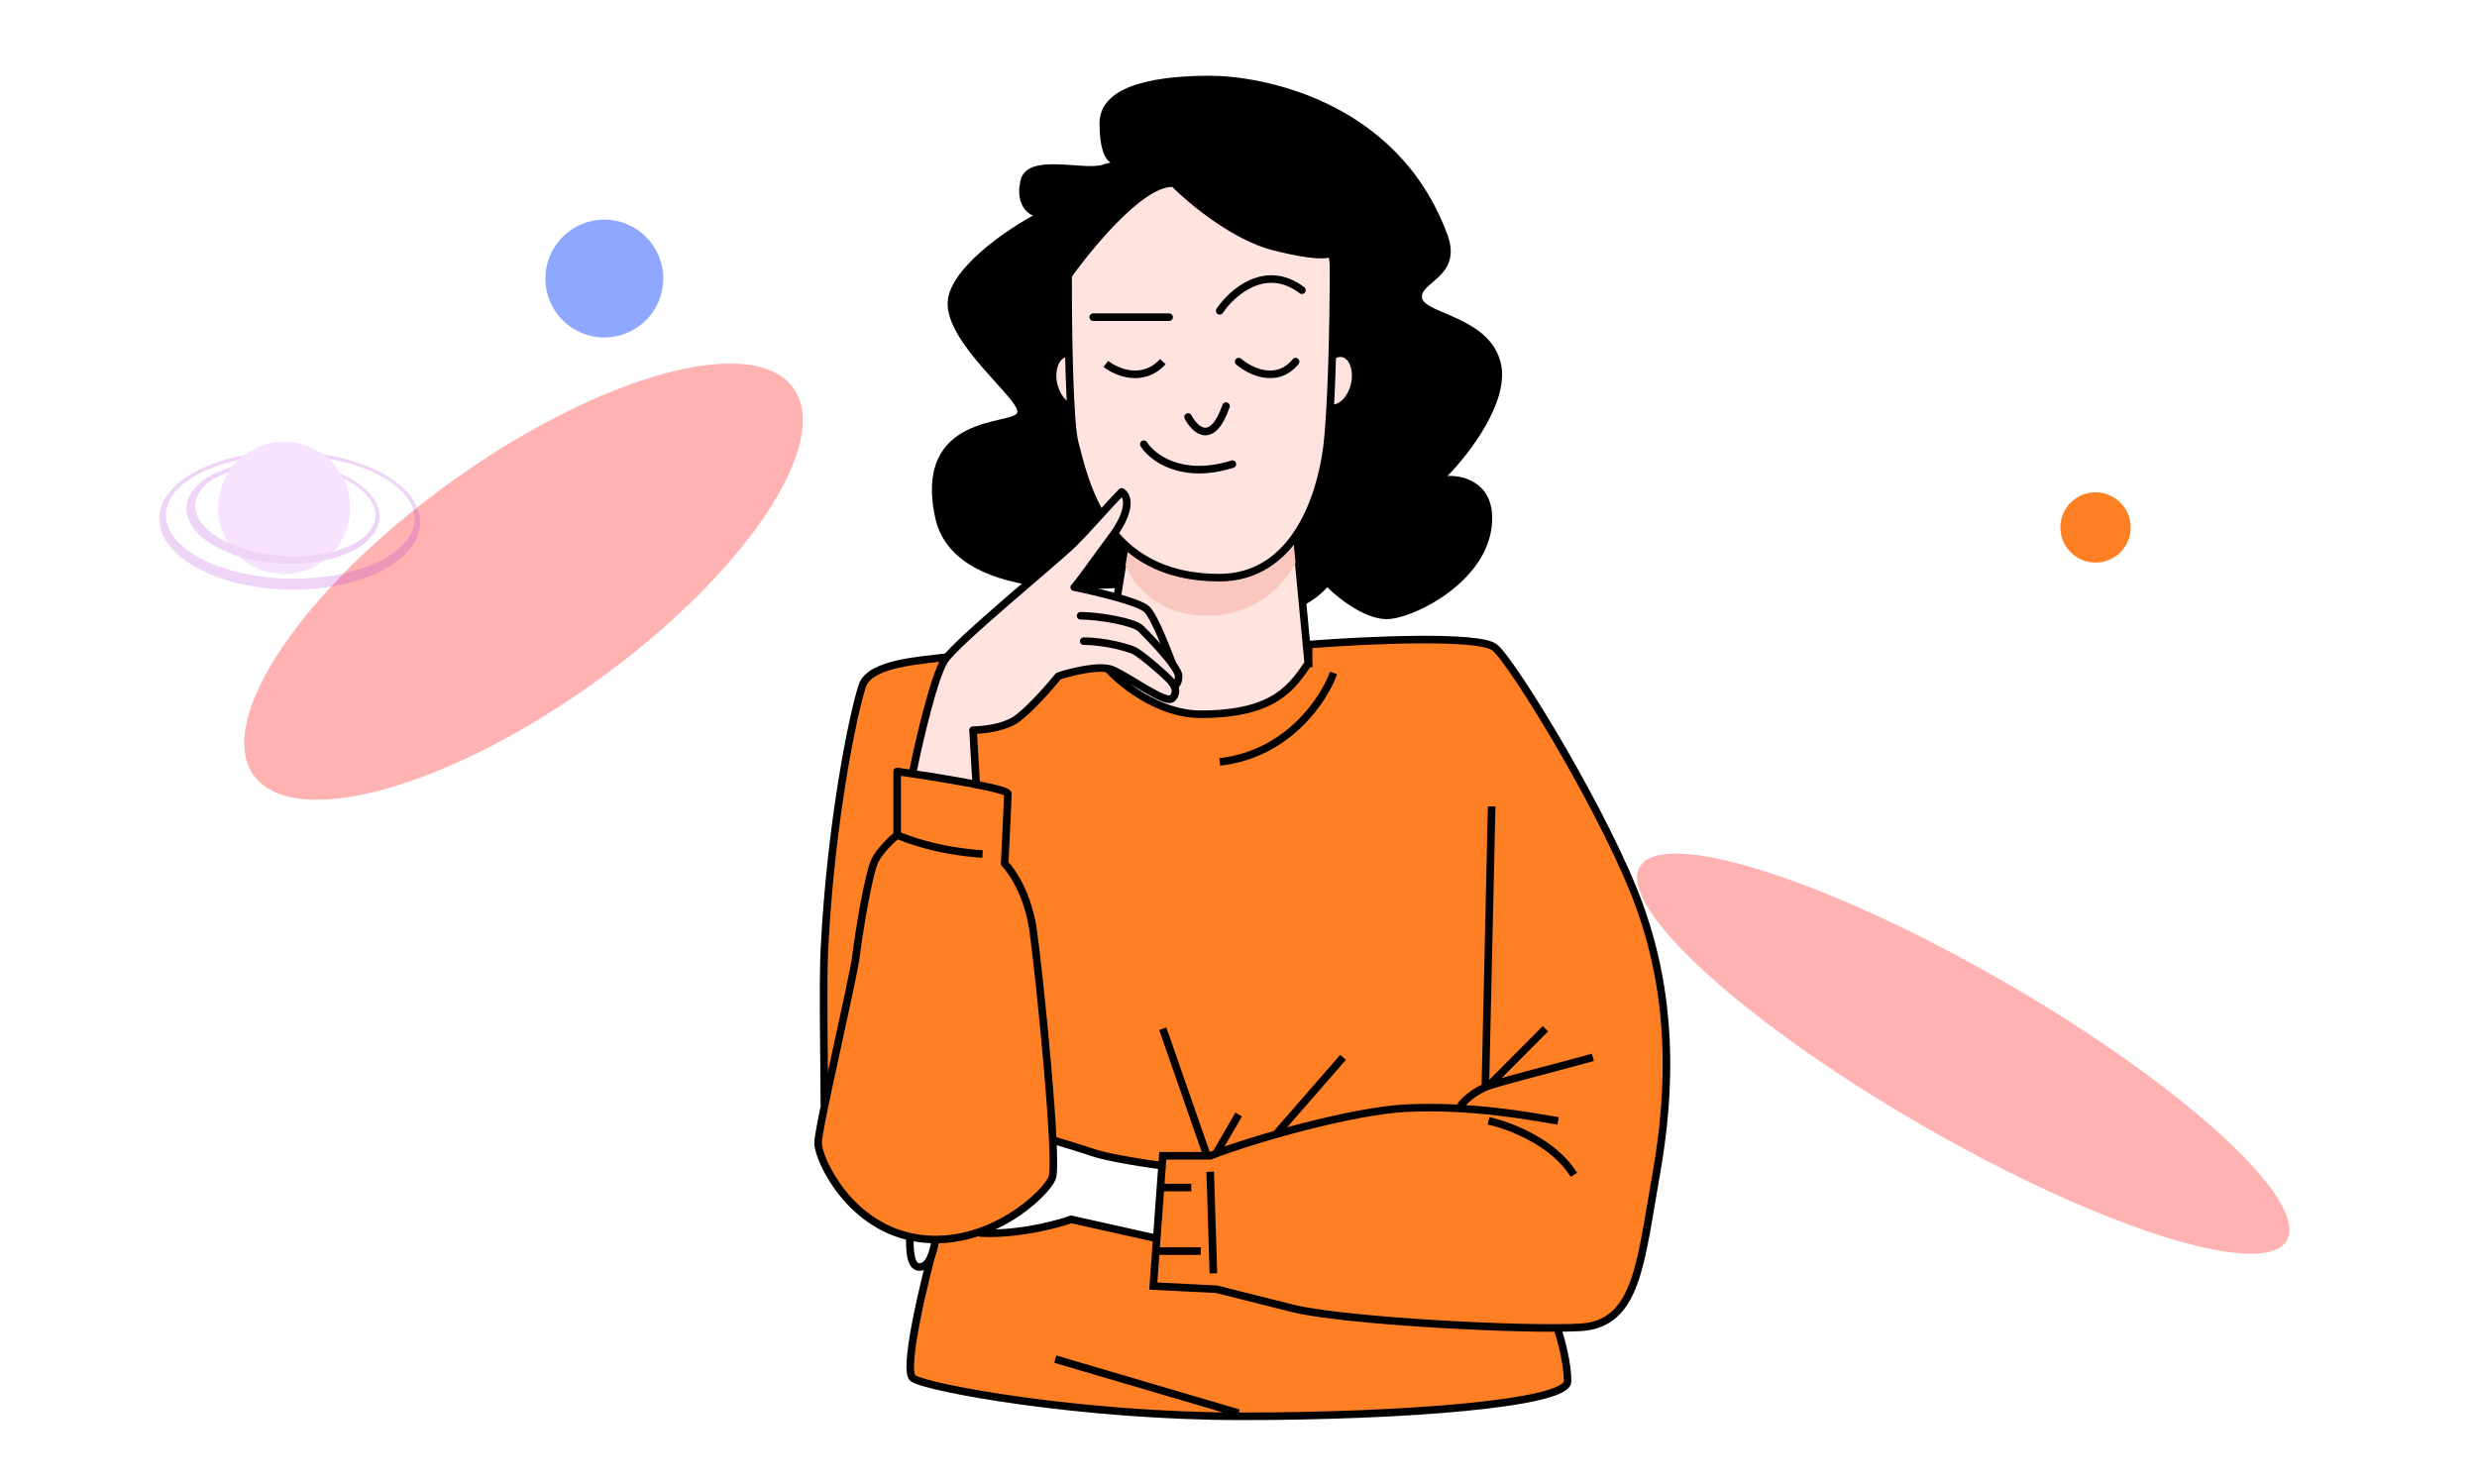 <svg width="327" height="196" fill="none" xmlns="http://www.w3.org/2000/svg"><g clip-path="url(#a)"><g opacity=".5" filter="url(#b)"><ellipse cx="69.111" cy="76.8" rx="43.846" ry="16.282" transform="rotate(-35.684 69.11 76.8)" fill="#F66"/></g><g opacity=".5" filter="url(#c)"><ellipse cx="259.179" cy="139.119" rx="49.329" ry="10.917" transform="rotate(30 259.179 139.119)" fill="#F66"/></g><path d="M172.709 88.014v-2.936c3.618-.28 11.522-.839 14.194-.839 3.34 0 9.184 0 10.437 1.259 1.252 1.258 12.107 18.035 15.029 25.165 2.922 7.131 7.515 15.939 7.515 27.683s-2.505 27.682-4.175 31.038c-1.67 3.355-2.505 5.033-5.01 5.452-2.004.336-4.175.42-5.01.42.696 2.377 1.921 7.214 1.253 7.55-.835.419-8.767 3.355-20.457 3.774-11.689.42-33.398.42-40.495-.419-5.677-.671-17.395-2.517-22.543-3.355-1.114 0-3.34-.504-3.34-2.517s2.226-12.024 3.34-16.777c-.418.14-2.004.168-5.01-.839-3.757-1.258-7.932-5.453-8.35-6.711-.334-1.007-1.53-3.775-2.087-5.033l.835-5.453c-.139-8.249-.251-25.501.417-28.521.835-3.775 2.923-25.585 5.428-27.263 2.003-1.342 5.288-2.237 6.679-2.517h3.34c-.974 2.377-3.006 7.718-3.34 10.067-.334 2.348-.696 4.054-.835 4.613l8.35 1.678-.418-7.13 6.262-1.678 5.428-5.453 5.844-1.258 1.67 1.678c1.809 1.538 7.014 4.614 13.359 4.614 6.346 0 10.437-4.195 11.69-6.292Z" fill="#FF8024"/><path d="M123.446 163.931c-1.531 5.593-4.258 17.029-2.922 18.036 1.67 1.258 22.126 5.033 43.418 5.033 21.291 0 43-1.678 43-4.614 0-2.349-.835-5.452-1.253-6.711M139.311 179.45l24.213 7.131M176.049 88.853c-1.253 3.495-6.012 10.738-15.029 11.744M196.922 106.469l-.835 36.91" stroke="#000"/><path d="m152.67 163.512.835-9.647c-1.113-.14-3.757-.503-5.427-.839-1.67-.335-6.819-1.817-9.185-2.517.139.979.334 3.44 0 5.453-.334 2.013-6.54 5.313-9.602 6.711h3.34c2.004 0 6.68-1.119 8.767-1.678l11.272 2.517Z" fill="#fff"/><path d="m177.301 139.604-8.767 10.067M163.524 147.154l-2.922 5.033M153.505 135.829l5.845 16.778M205.687 147.993c-3.479-.559-11.272-2.097-20.039-1.678-7.013.336-20.178 4.055-25.883 6.292h-6.262l-1.253 17.196 8.35.42 10.019 2.516c6.68 1.678 30.476 2.936 37.991 2.517 7.514-.42 7.932-8.389 10.019-20.133 2.087-11.744 2.087-23.488-2.087-35.232-4.175-11.744-16.699-32.296-19.204-34.394-2.004-1.677-16.978-.978-24.214-.419l-48.007 1.678c-3.34.42-10.273.755-11.274 3.775-1.253 3.775-4.173 18.035-5.01 34.813-.234 4.691 0 16.218 0 20.552" stroke="#000"/><path d="M172.709 85.078v2.936" stroke="#000" stroke-width="1.097"/><path d="M153.087 153.865c-2.087-.28-6.763-1.007-8.767-1.678a151.328 151.328 0 0 0-5.427-1.678M152.67 163.512l-11.256-2.517c-2.021.719-7.274 2.085-12.123 1.798" stroke="#000"/><path d="m120.107 163.512 3.34.419c-.279 1.398-.711 3.356-2.088 3.356-1.252 0-1.252-2.517-1.252-3.775Z" fill="#fff"/><path d="M120.107 163.512c0 1.258 0 3.775 1.252 3.775 1.377 0 1.809-1.958 2.088-3.356M118.437 110.244c.974.419 5.01 2.097 11.272 2.517M192.748 146.315c0-.699 2.141-2.395 3.757-2.936 2.505-.839 9.323-2.516 13.777-3.775M204.019 135.829l-7.514 7.55" stroke="#000"/><path d="M145.155 16.291c0-5.368 8.35-6.291 14.612-6.291 6.262 0 24.631 2.936 31.311 20.972 2.059 5.559-3.758 6.291-3.34 8.388.417 2.097 9.184 2.517 10.437 8.808 1.002 5.033-4.314 11.884-7.097 14.68 2.226-.14 6.512 1.007 5.844 6.711-.835 7.13-9.602 11.744-13.359 12.164-3.006.335-6.819-2.657-8.349-4.195-.835.98-3.09 2.936-5.428 2.936s-10.993-2.516-15.029-3.774c-9.463 1.817-28.973 2.684-31.31-8.39-2.923-13.84 10.436-12.163 10.854-13.84.417-1.678-9.602-9.228-9.185-14.68.334-4.363 7.654-9.368 11.272-11.325-.835-.28-2.338-1.594-1.67-4.614.835-3.775 8.35-1.258 10.855-2.097 2.504-.839-.418 1.258-.418-5.453Z" fill="#000"/><path d="m172.709 87.595-1.67-17.616h-22.126l-2.923 18.035c1.809 2.097 6.847 6.292 12.525 6.292 9.943 0 12.106-3.775 14.194-6.711Z" fill="#FFE3DF" stroke="#000"/><path d="M159.349 81.303c-6.679 0-9.923-4.36-10.758-6.696l.721-4.536 21.309-.092.409 4.353c-1.113 2.337-5.001 6.971-11.681 6.971Z" fill="#F9C7BF"/><path d="M178.821 50.838c-.25 1.038-.765 1.886-1.372 2.424-.607.538-1.265.736-1.847.595-.581-.142-1.077-.62-1.373-1.377-.295-.756-.367-1.747-.118-2.786.25-1.039.766-1.887 1.372-2.424.607-.539 1.265-.736 1.847-.595.581.141 1.077.619 1.373 1.377.295.756.368 1.747.118 2.786ZM139.107 50.838c.25 1.038.765 1.886 1.371 2.424.608.538 1.266.736 1.847.595.582-.142 1.077-.62 1.373-1.377.295-.756.368-1.747.118-2.786s-.765-1.887-1.371-2.424c-.608-.539-1.266-.736-1.847-.595-.581.141-1.077.619-1.373 1.377-.295.756-.368 1.747-.118 2.786Z" fill="#FFE3DF" stroke="#000"/><path d="M141.888 58.516c-.7-2.602-.887-13.933-.887-22.024-.296-5.243 2.573-15.866 16.415-16.405 13.841-.54 18.189 9.663 18.633 14.832 0 8.615-.29 19.728-.888 24.272-.887 6.742-4.436 17.08-14.196 17.08-15.306 0-17.746-12.81-19.077-17.755Z" fill="#FFE3DF" stroke="#000"/><path d="M128.456 96.403c.139 2.516.418 6.795.418 7.13l-8.35-1.677.835-4.614 3.34-10.067 2.922-2.936 14.194-12.163 6.68-7.13v1.677l-.417 2.517-6.263 8.388 5.428 1.259 4.592 2.097 2.922 6.291.835 2.098-.417 1.677-.418 1.259h-.835l-7.932-4.195-5.844.84c-.696.838-2.756 3.103-5.428 5.452-2.671 2.349-5.288 2.377-6.262 2.097Z" fill="#FFE3DF"/><path d="M133.049 104.791c0-.671-9.742-2.236-14.612-2.936v8.389c-.696.559-2.254 2.013-2.922 3.356-.835 1.677-2.088 9.227-2.505 12.582-.418 3.356-5.01 22.65-5.01 24.747 0 2.097 4.175 11.325 13.359 12.583 9.185 1.258 16.699-5.872 17.534-7.969.835-2.097-1.67-26.844-2.505-32.716-.668-4.698-2.783-7.829-3.757-8.808.139-2.796.418-8.556.418-9.228Z" stroke="#000" stroke-linejoin="round"/><path d="M154.757 87.595c-.696-1.818-2.338-6.124-3.34-7.13-1.002-1.007-6.818-2.377-9.602-2.937.279-.14 3.006-4.026 5.01-6.71 2.004-2.685 2.505-5.034 1.253-5.872-1.531 1.538-4.175 4.613-6.263 6.71-2.305 2.317-15.446 13.003-17.116 15.52-1.336 2.013-3.34 10.485-4.175 14.68m8.35 1.677-.418-7.13c1.113 0 3.757-.252 5.427-1.258 1.67-1.007 4.593-4.334 5.845-5.872 1.67-.56 5.427-1.51 7.097-.84 2.088.84 7.097 4.614 7.932 3.776.418-.42.835-1.259-.417-2.517-1.253-1.258-3.758-3.355-4.593-3.775-.667-.335-3.757-1.258-6.679-1.258" stroke="#000" stroke-linecap="round" stroke-linejoin="round"/><path d="M142.65 81.303c2.505 0 7.081.823 7.932 1.678.835.839 5.01 5.033 5.01 6.291 0 1.007-.417 1.119-.417 1.259" stroke="#000" stroke-linecap="round"/><path d="M168.116 33.069c-5.343-1.343-11.132-6.152-13.359-8.39-4.008 0-10.854 8.39-13.777 12.584-1.53-5.313-.835-16.442 14.195-18.455 15.029-2.013 19.899 9.227 20.456 15.1-.278.279-2.171.503-7.515-.84Z" fill="#000"/><path d="M163.524 47.749c1.474 1.266 5.039 3.038 7.515 0M156.845 55.058c.899 1.725 3.16 3.852 5.009-1.437M151 58.654c1.103 1.754 4.985 4.736 11.689 2.631" stroke="#000" stroke-linecap="round"/><path d="M145.99 48.05c1.409 1.102 4.885 2.586 7.515-.301" stroke="#000"/><path d="M161.02 41.038c1.616-2.42 6.05-6.353 10.854-2.723M154.34 41.877h-10.02" stroke="#000" stroke-linecap="round"/><path d="m159.767 154.704.418 13.422M153.087 156.801h4.175M152.67 165.19h5.845M196.505 147.993c2.644.559 8.6 2.768 11.272 7.13" stroke="#000"/><circle cx="276.64" cy="69.64" r="4.64" fill="#FF8024"/><circle cx="79.779" cy="36.779" r="7.779" fill="#8FA8FF"/><g opacity=".2"><path fill-rule="evenodd" clip-rule="evenodd" d="M21.02 68.41c-.096 5.028 7.54 9.25 17.054 9.432 9.515.18 17.305-3.748 17.401-8.777.096-5.028-7.54-9.25-17.055-9.432-9.514-.181-17.305 3.748-17.4 8.777Zm.883-.467c-.086 4.499 7.194 8.285 16.259 8.458 9.065.172 16.483-3.335 16.569-7.833.086-4.499-7.194-8.285-16.26-8.458-9.065-.172-16.483 3.334-16.568 7.833Z" fill="#AA27D8"/><circle cx="37.505" cy="67.069" r="8.725" transform="rotate(61.09 37.505 67.069)" fill="#D975FC"/><path fill-rule="evenodd" clip-rule="evenodd" d="M24.935 65.639c-1.584 3.574 2.695 7.38 9.557 8.498 6.861 1.12 13.708-.872 15.292-4.447 1.584-3.574-2.695-7.38-9.557-8.498-6.862-1.119-13.708.872-15.292 4.447Zm1.106-.135c-1.408 3.178 2.655 6.604 9.076 7.65 6.42 1.048 12.767-.68 14.175-3.859 1.409-3.178-2.655-6.604-9.075-7.65-6.421-1.048-12.768.68-14.176 3.859Z" fill="#AA27D8"/><path d="M40.7 71.354c-4.218 2.33-7.485 2.255-9.815-1.963-2.33-4.218-1.815-7.63 2.403-9.96a8.725 8.725 0 0 1 11.855 3.42c2.33 4.218-.225 6.174-4.443 8.503Z" fill="#D975FC"/></g></g><defs><filter id="b" x="-22.343" y="-6.585" width="182.908" height="166.77" filterUnits="userSpaceOnUse" color-interpolation-filters="sRGB"><feFlood flood-opacity="0" result="BackgroundImageFix"/><feBlend in="SourceGraphic" in2="BackgroundImageFix" result="shape"/><feGaussianBlur stdDeviation="27.293" result="effect1_foregroundBlur_931_1783"/></filter><filter id="c" x="161.52" y="58.111" width="195.318" height="162.017" filterUnits="userSpaceOnUse" color-interpolation-filters="sRGB"><feFlood flood-opacity="0" result="BackgroundImageFix"/><feBlend in="SourceGraphic" in2="BackgroundImageFix" result="shape"/><feGaussianBlur stdDeviation="27.293" result="effect1_foregroundBlur_931_1783"/></filter><clipPath id="a"><path fill="#fff" d="M0 0h327v196H0z"/></clipPath></defs></svg>